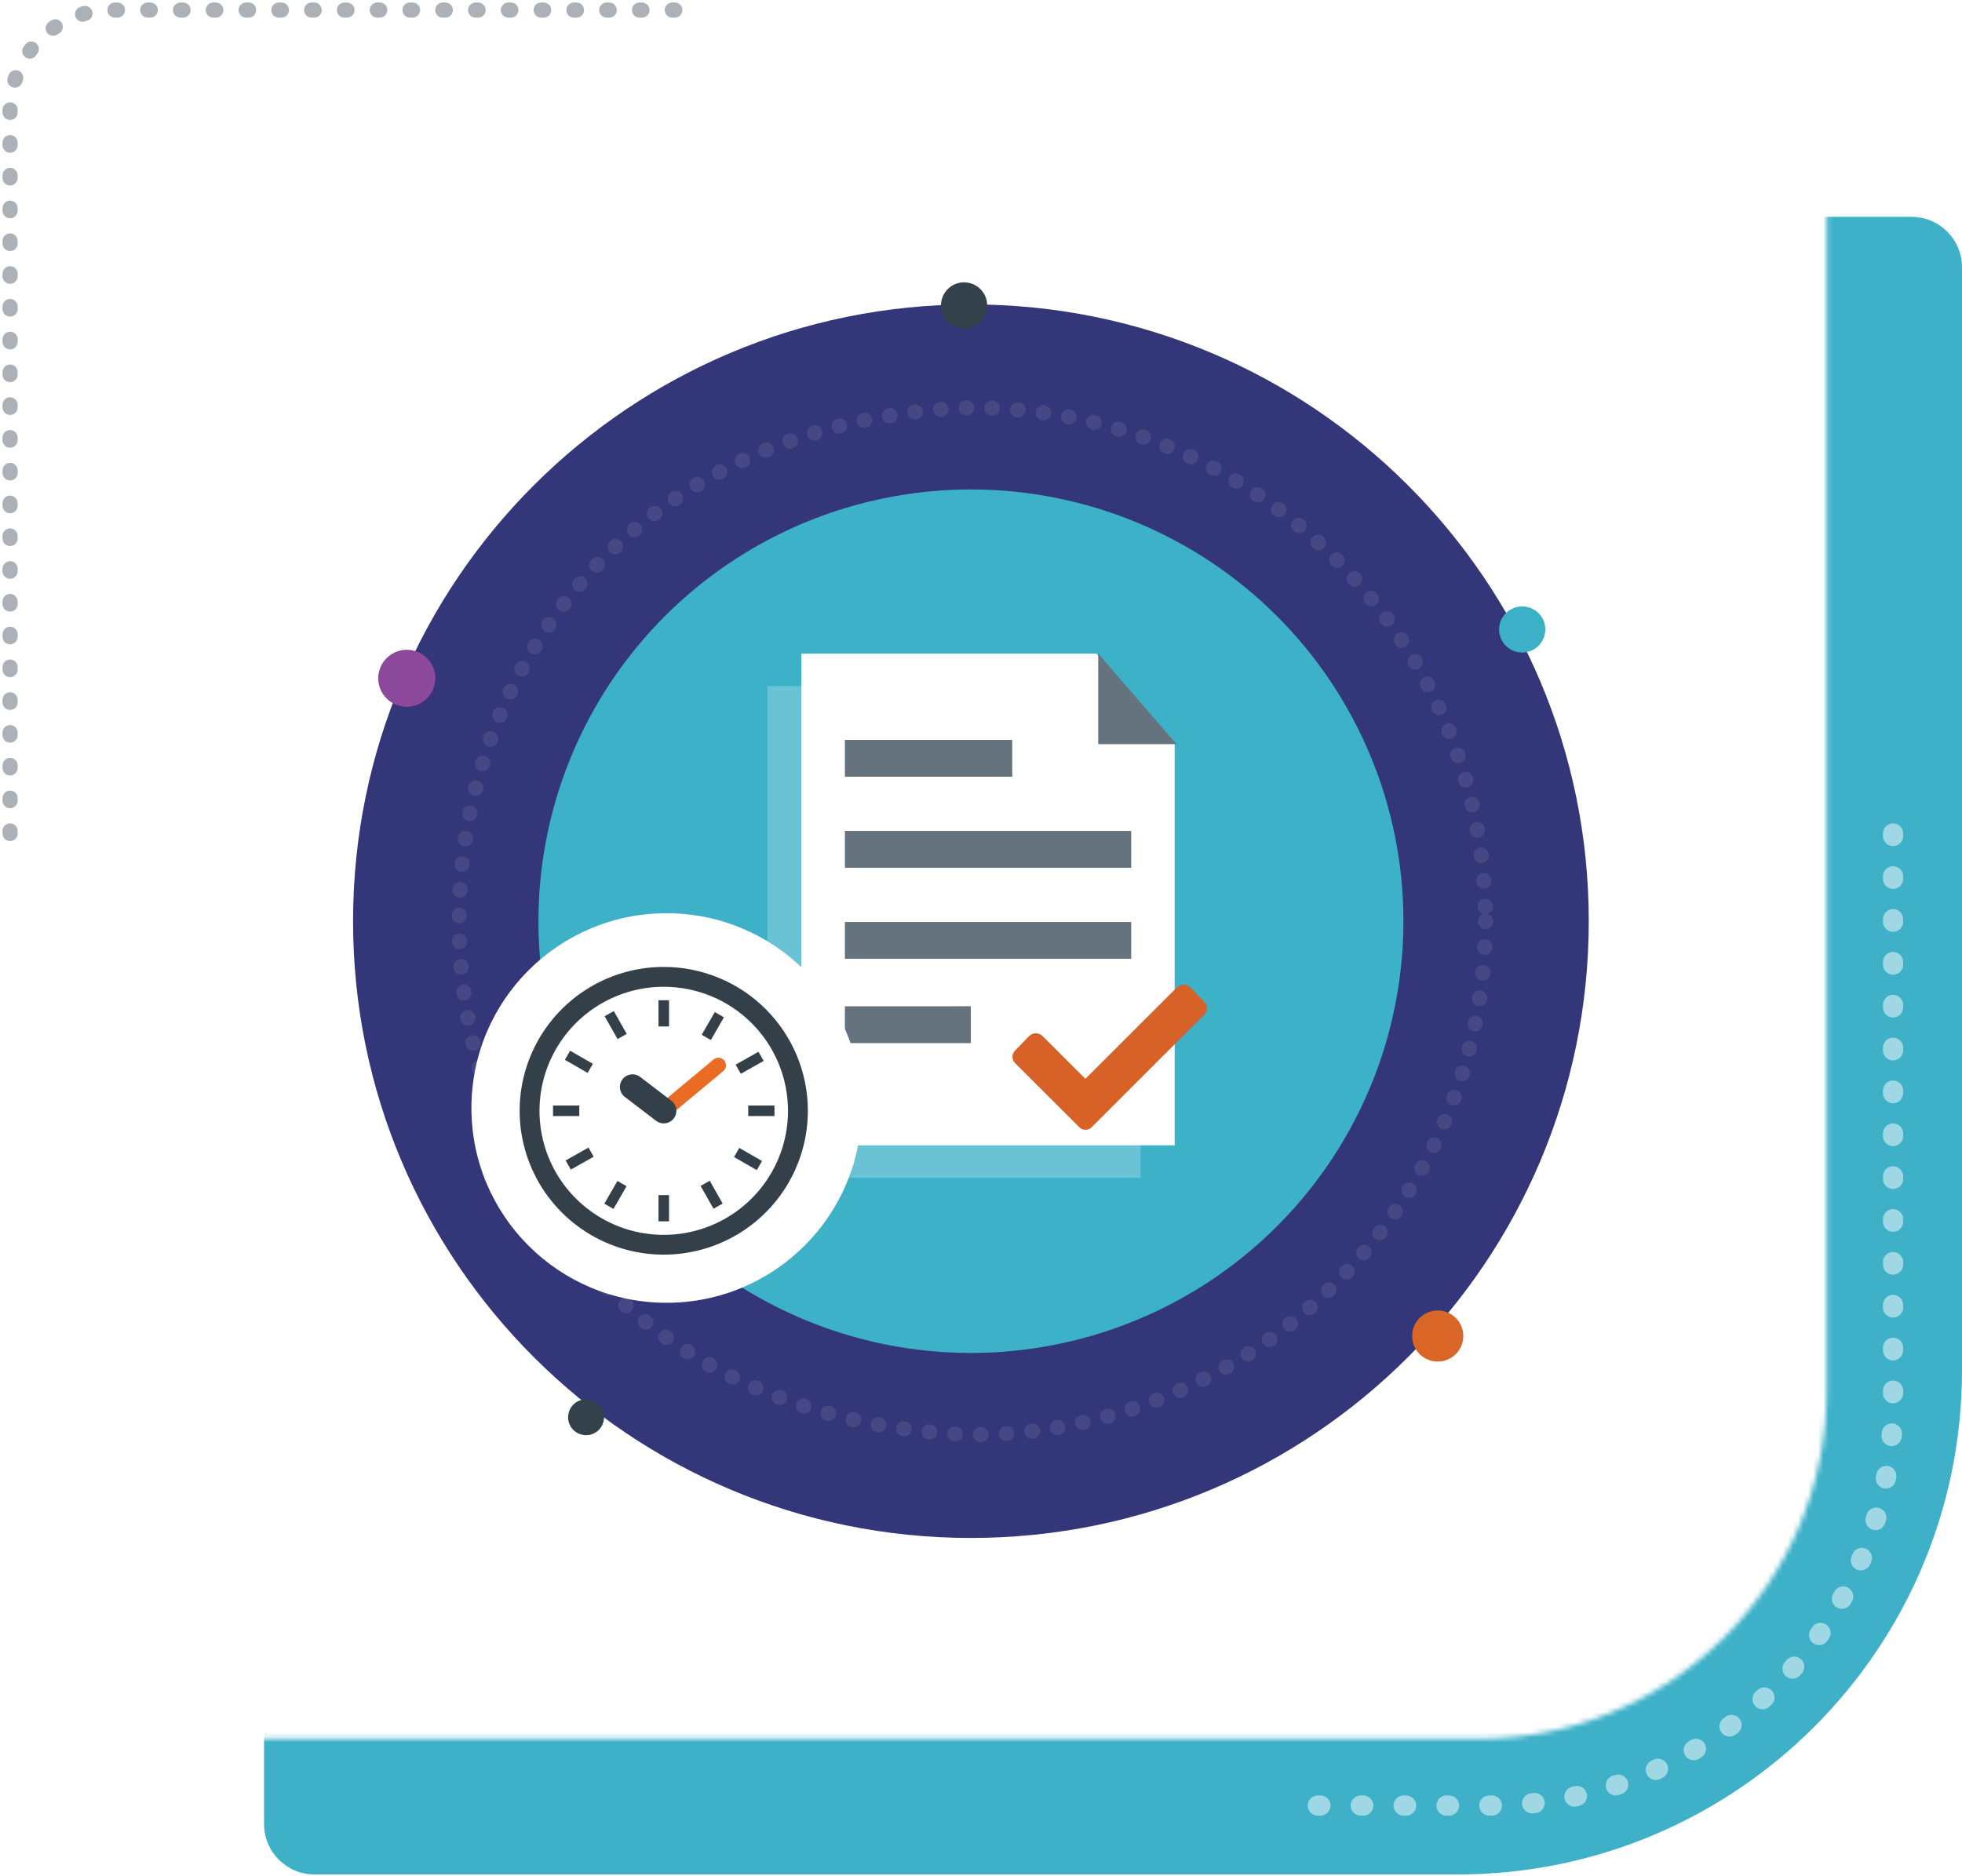 <svg width="389" height="372" viewBox="0 0 389 372" fill="none" xmlns="http://www.w3.org/2000/svg">
<path d="M52.353 53.002C52.353 47.479 56.831 43.002 62.353 43.002H379C384.523 43.002 389 47.479 389 53.002V271.736C389 326.965 344.229 371.736 289 371.736H62.353C56.831 371.736 52.353 367.259 52.353 361.736V53.002Z" fill="#3EB1C8"/>
<path d="M375.333 165.288V278.069C375.333 322.252 339.515 358.069 295.333 358.069H253.766" stroke="white" stroke-opacity="0.5" stroke-width="4" stroke-linecap="round" stroke-linejoin="round" stroke-dasharray="0.5 8"/>
<mask id="mask0_814_242" style="mask-type:alpha" maskUnits="userSpaceOnUse" x="17" y="16" width="346" height="329">
<path d="M17.105 26.21C17.105 20.687 21.583 16.21 27.105 16.21H352.153C357.675 16.21 362.153 20.687 362.153 26.21V275.816C362.153 313.923 331.26 344.816 293.153 344.816H27.105C21.583 344.816 17.105 340.339 17.105 334.816V26.21Z" fill="white"/>
</mask>
<g mask="url(#mask0_814_242)">
<g filter="url(#filter0_d_814_242)">
<rect width="358.946" height="448.862" transform="matrix(-1 0 0 1 367.42 9.913)" fill="white"/>
</g>
</g>
<path d="M2 165.288V22C2 10.954 10.954 2 22 2L135.076 2" stroke="#59656F" stroke-opacity="0.5" stroke-width="3" stroke-linecap="round" stroke-linejoin="round" stroke-dasharray="0.5 6"/>
<g clip-path="url(#clip0_814_242)">
<path d="M315 182.688C315 250.244 260.163 305 192.492 305C124.82 305 70 250.244 70 182.688C70 115.133 124.854 60.371 192.492 60.371C260.13 60.371 315 115.133 315 182.688Z" fill="#333679"/>
<path d="M191.144 65.145C190.238 65.145 189.352 64.876 188.598 64.373C187.844 63.87 187.257 63.155 186.911 62.319C186.564 61.483 186.474 60.563 186.651 59.675C186.828 58.787 187.265 57.972 187.906 57.333C188.548 56.693 189.365 56.258 190.254 56.082C191.143 55.906 192.064 55.997 192.901 56.344C193.738 56.692 194.454 57.279 194.956 58.032C195.459 58.785 195.727 59.67 195.726 60.575C195.725 61.788 195.241 62.95 194.382 63.807C193.523 64.663 192.358 65.145 191.144 65.145Z" fill="#33414A"/>
<path d="M116.197 284.622C115.491 284.622 114.802 284.413 114.215 284.021C113.629 283.63 113.171 283.074 112.902 282.423C112.632 281.772 112.562 281.055 112.7 280.365C112.838 279.674 113.178 279.039 113.677 278.541C114.176 278.044 114.813 277.705 115.505 277.568C116.197 277.431 116.914 277.503 117.565 277.773C118.217 278.043 118.774 278.501 119.165 279.087C119.556 279.673 119.764 280.362 119.763 281.067C119.761 282.01 119.385 282.914 118.716 283.581C118.048 284.248 117.142 284.622 116.197 284.622Z" fill="#33414A"/>
<path d="M285.055 270.021C284.051 270.022 283.07 269.726 282.235 269.169C281.4 268.613 280.748 267.822 280.364 266.896C279.979 265.97 279.878 264.951 280.074 263.968C280.269 262.985 280.753 262.082 281.462 261.373C282.172 260.665 283.077 260.182 284.061 259.987C285.046 259.791 286.066 259.892 286.994 260.276C287.921 260.66 288.713 261.31 289.27 262.144C289.827 262.978 290.124 263.958 290.123 264.961C290.123 265.625 289.992 266.283 289.737 266.897C289.482 267.511 289.109 268.069 288.638 268.539C288.168 269.009 287.609 269.381 286.994 269.636C286.38 269.89 285.721 270.021 285.055 270.021Z" fill="#D96527"/>
<path d="M80.659 140.174C79.539 140.175 78.444 139.845 77.512 139.224C76.579 138.603 75.852 137.72 75.423 136.687C74.993 135.654 74.88 134.516 75.098 133.419C75.316 132.322 75.855 131.313 76.647 130.522C77.439 129.73 78.448 129.191 79.547 128.973C80.646 128.754 81.785 128.866 82.82 129.293C83.855 129.721 84.74 130.446 85.363 131.376C85.985 132.307 86.318 133.4 86.318 134.519C86.316 136.017 85.72 137.454 84.659 138.514C83.599 139.574 82.16 140.171 80.659 140.174Z" fill="#8C489A"/>
<path d="M301.802 129.409C300.896 129.409 300.01 129.141 299.256 128.638C298.503 128.135 297.916 127.42 297.569 126.584C297.222 125.747 297.132 124.827 297.309 123.939C297.486 123.052 297.923 122.237 298.565 121.597C299.206 120.957 300.023 120.522 300.912 120.346C301.801 120.17 302.723 120.262 303.56 120.609C304.397 120.956 305.112 121.543 305.615 122.296C306.117 123.049 306.385 123.934 306.384 124.84C306.383 126.052 305.899 127.214 305.04 128.071C304.181 128.928 303.017 129.409 301.802 129.409Z" fill="#3CB0C7"/>
<g opacity="0.3">
<path opacity="0.3" d="M294.508 182.683C294.509 196.059 291.871 209.305 286.744 221.664C281.618 234.022 274.104 245.251 264.631 254.71C255.158 264.168 243.912 271.671 231.535 276.789C219.158 281.907 205.893 284.541 192.496 284.539C57.192 279.171 57.253 86.184 192.496 80.832C248.846 80.832 294.508 126.433 294.508 182.683Z" stroke="white" stroke-width="3" stroke-miterlimit="10" stroke-linecap="round" stroke-dasharray="0.1 5"/>
</g>
<path d="M278.253 182.683C278.255 199.618 273.226 216.172 263.805 230.254C254.384 244.335 240.992 255.311 225.324 261.792C209.656 268.274 192.414 269.971 175.78 266.668C159.146 263.365 143.866 255.211 131.873 243.237C119.88 231.263 111.712 216.007 108.403 199.398C105.093 182.789 106.79 165.573 113.279 149.927C119.768 134.281 130.758 120.907 144.859 111.498C158.96 102.089 175.538 97.066 192.498 97.065C203.759 97.063 214.91 99.277 225.314 103.579C235.719 107.881 245.172 114.187 253.136 122.138C261.099 130.088 267.416 139.527 271.726 149.916C276.035 160.304 278.253 171.438 278.253 182.683Z" fill="#3CB1C8"/>
<path opacity="0.3" d="M210.643 136.051H152.135V233.564H226.149V153.998L210.643 136.051Z" fill="#D6EEF4"/>
<path d="M217.393 129.613H158.885V227.132H232.899V147.566L217.393 129.613Z" fill="white"/>
<path d="M217.74 147.566H233.246L217.74 129.613V147.566Z" fill="#65737F"/>
<path d="M192.485 199.555V206.869H167.512V199.566L192.485 199.555ZM200.693 146.728V154.031H167.517V146.728H200.693ZM224.275 164.78V172.089H167.517V164.78H224.275ZM224.275 182.837V190.14H167.517V182.837H224.275Z" fill="#65737F"/>
<path d="M238.707 201.28C238.897 201.115 239.05 200.911 239.155 200.682C239.26 200.453 239.314 200.204 239.314 199.952C239.314 199.7 239.26 199.451 239.155 199.222C239.05 198.993 238.897 198.789 238.707 198.624L236.057 195.868C235.88 195.68 235.665 195.531 235.428 195.429C235.191 195.327 234.935 195.274 234.677 195.274C234.419 195.274 234.163 195.327 233.926 195.429C233.688 195.531 233.474 195.68 233.297 195.868L215.196 213.941L206.75 205.508C206.573 205.321 206.359 205.173 206.121 205.071C205.884 204.969 205.629 204.917 205.37 204.917C205.112 204.917 204.857 204.969 204.62 205.071C204.383 205.173 204.168 205.321 203.99 205.508L201.335 208.264C201.146 208.429 200.995 208.633 200.892 208.861C200.788 209.089 200.734 209.336 200.734 209.587C200.734 209.838 200.788 210.085 200.892 210.313C200.995 210.541 201.146 210.745 201.335 210.91L213.888 223.444C214.045 223.642 214.247 223.8 214.478 223.904C214.708 224.009 214.96 224.057 215.213 224.045C215.466 224.056 215.719 224.008 215.95 223.904C216.181 223.799 216.385 223.642 216.543 223.444L238.707 201.28Z" fill="#D76127"/>
<path d="M132.152 258.363C153.517 258.363 170.837 241.068 170.837 219.735C170.837 198.401 153.517 181.106 132.152 181.106C110.787 181.106 93.467 198.401 93.467 219.735C93.467 241.068 110.787 258.363 132.152 258.363Z" fill="white"/>
<path d="M160.172 220.286C160.172 225.929 158.496 231.445 155.356 236.137C152.216 240.829 147.754 244.485 142.532 246.645C137.311 248.804 131.566 249.369 126.023 248.267C120.481 247.166 115.39 244.448 111.394 240.458C107.398 236.467 104.678 231.383 103.576 225.848C102.474 220.314 103.041 214.577 105.204 209.364C107.367 204.151 111.03 199.695 115.73 196.561C120.429 193.427 125.954 191.754 131.605 191.755C139.182 191.757 146.448 194.763 151.805 200.114C157.162 205.464 160.172 212.72 160.172 220.286Z" fill="#344049"/>
<path d="M156.236 220.286C156.237 225.152 154.792 229.909 152.086 233.955C149.379 238.001 145.532 241.155 141.03 243.018C136.528 244.88 131.574 245.368 126.794 244.419C122.015 243.47 117.624 241.127 114.179 237.686C110.733 234.246 108.386 229.862 107.436 225.089C106.486 220.317 106.974 215.37 108.839 210.875C110.705 206.379 113.863 202.537 117.915 199.835C121.968 197.132 126.732 195.69 131.605 195.691C138.137 195.693 144.401 198.284 149.02 202.896C153.639 207.508 156.234 213.763 156.236 220.286Z" fill="white"/>
<path d="M132.647 198.365H130.561V203.562H132.647V198.365Z" fill="#344049"/>
<path d="M132.647 237.009H130.561V242.207H132.647V237.009Z" fill="#344049"/>
<path d="M153.553 221.328V219.244H148.347V221.328H153.553Z" fill="#344049"/>
<path d="M114.852 221.328V219.244H109.646V221.328H114.852Z" fill="#344049"/>
<path d="M121.698 200.509L119.881 201.533L122.44 206.06L124.257 205.035L121.698 200.509Z" fill="#344049"/>
<path d="M140.721 234.159L138.904 235.184L141.464 239.71L143.281 238.685L140.721 234.159Z" fill="#344049"/>
<path d="M151.409 210.395L150.383 208.581L145.85 211.136L146.876 212.95L151.409 210.395Z" fill="#344049"/>
<path d="M117.706 229.393L116.68 227.579L112.147 230.135L113.173 231.949L117.706 229.393Z" fill="#344049"/>
<path d="M113.037 208.374L111.996 210.18L116.508 212.773L117.548 210.967L113.037 208.374Z" fill="#344049"/>
<path d="M146.576 227.65L145.535 229.456L150.047 232.049L151.088 230.243L146.576 227.65Z" fill="#344049"/>
<path d="M143.531 201.748L141.723 200.708L139.126 205.213L140.935 206.253L143.531 201.748Z" fill="#344049"/>
<path d="M124.226 235.243L122.418 234.204L119.822 238.709L121.63 239.748L124.226 235.243Z" fill="#344049"/>
<path d="M131.6 220.286L142.43 211.268" stroke="#EA6B24" stroke-width="3" stroke-miterlimit="10" stroke-linecap="round"/>
<path d="M125.406 215.556L131.6 220.286" stroke="#344049" stroke-width="5" stroke-miterlimit="10" stroke-linecap="round"/>
<path d="M133.426 220.286C133.426 220.647 133.318 221 133.117 221.3C132.916 221.6 132.631 221.834 132.297 221.972C131.962 222.11 131.595 222.146 131.24 222.075C130.885 222.004 130.56 221.83 130.305 221.574C130.049 221.318 129.876 220.993 129.806 220.638C129.736 220.284 129.773 219.917 129.912 219.584C130.051 219.251 130.286 218.966 130.588 218.766C130.889 218.566 131.243 218.46 131.604 218.461C132.088 218.463 132.551 218.656 132.893 218.998C133.234 219.34 133.426 219.803 133.426 220.286Z" fill="#344049"/>
</g>
<defs>
<filter id="filter0_d_814_242" x="4.475" y="9.913" width="366.945" height="456.863" filterUnits="userSpaceOnUse" color-interpolation-filters="sRGB">
<feFlood flood-opacity="0" result="BackgroundImageFix"/>
<feColorMatrix in="SourceAlpha" type="matrix" values="0 0 0 0 0 0 0 0 0 0 0 0 0 0 0 0 0 0 127 0" result="hardAlpha"/>
<feOffset dy="4"/>
<feGaussianBlur stdDeviation="2"/>
<feComposite in2="hardAlpha" operator="out"/>
<feColorMatrix type="matrix" values="0 0 0 0 0 0 0 0 0 0 0 0 0 0 0 0 0 0 0.25 0"/>
<feBlend mode="normal" in2="BackgroundImageFix" result="effect1_dropShadow_814_242"/>
<feBlend mode="normal" in="SourceGraphic" in2="effect1_dropShadow_814_242" result="shape"/>
</filter>
<clipPath id="clip0_814_242">
<rect width="245" height="249" fill="white" transform="translate(70 56)"/>
</clipPath>
</defs>
</svg>
